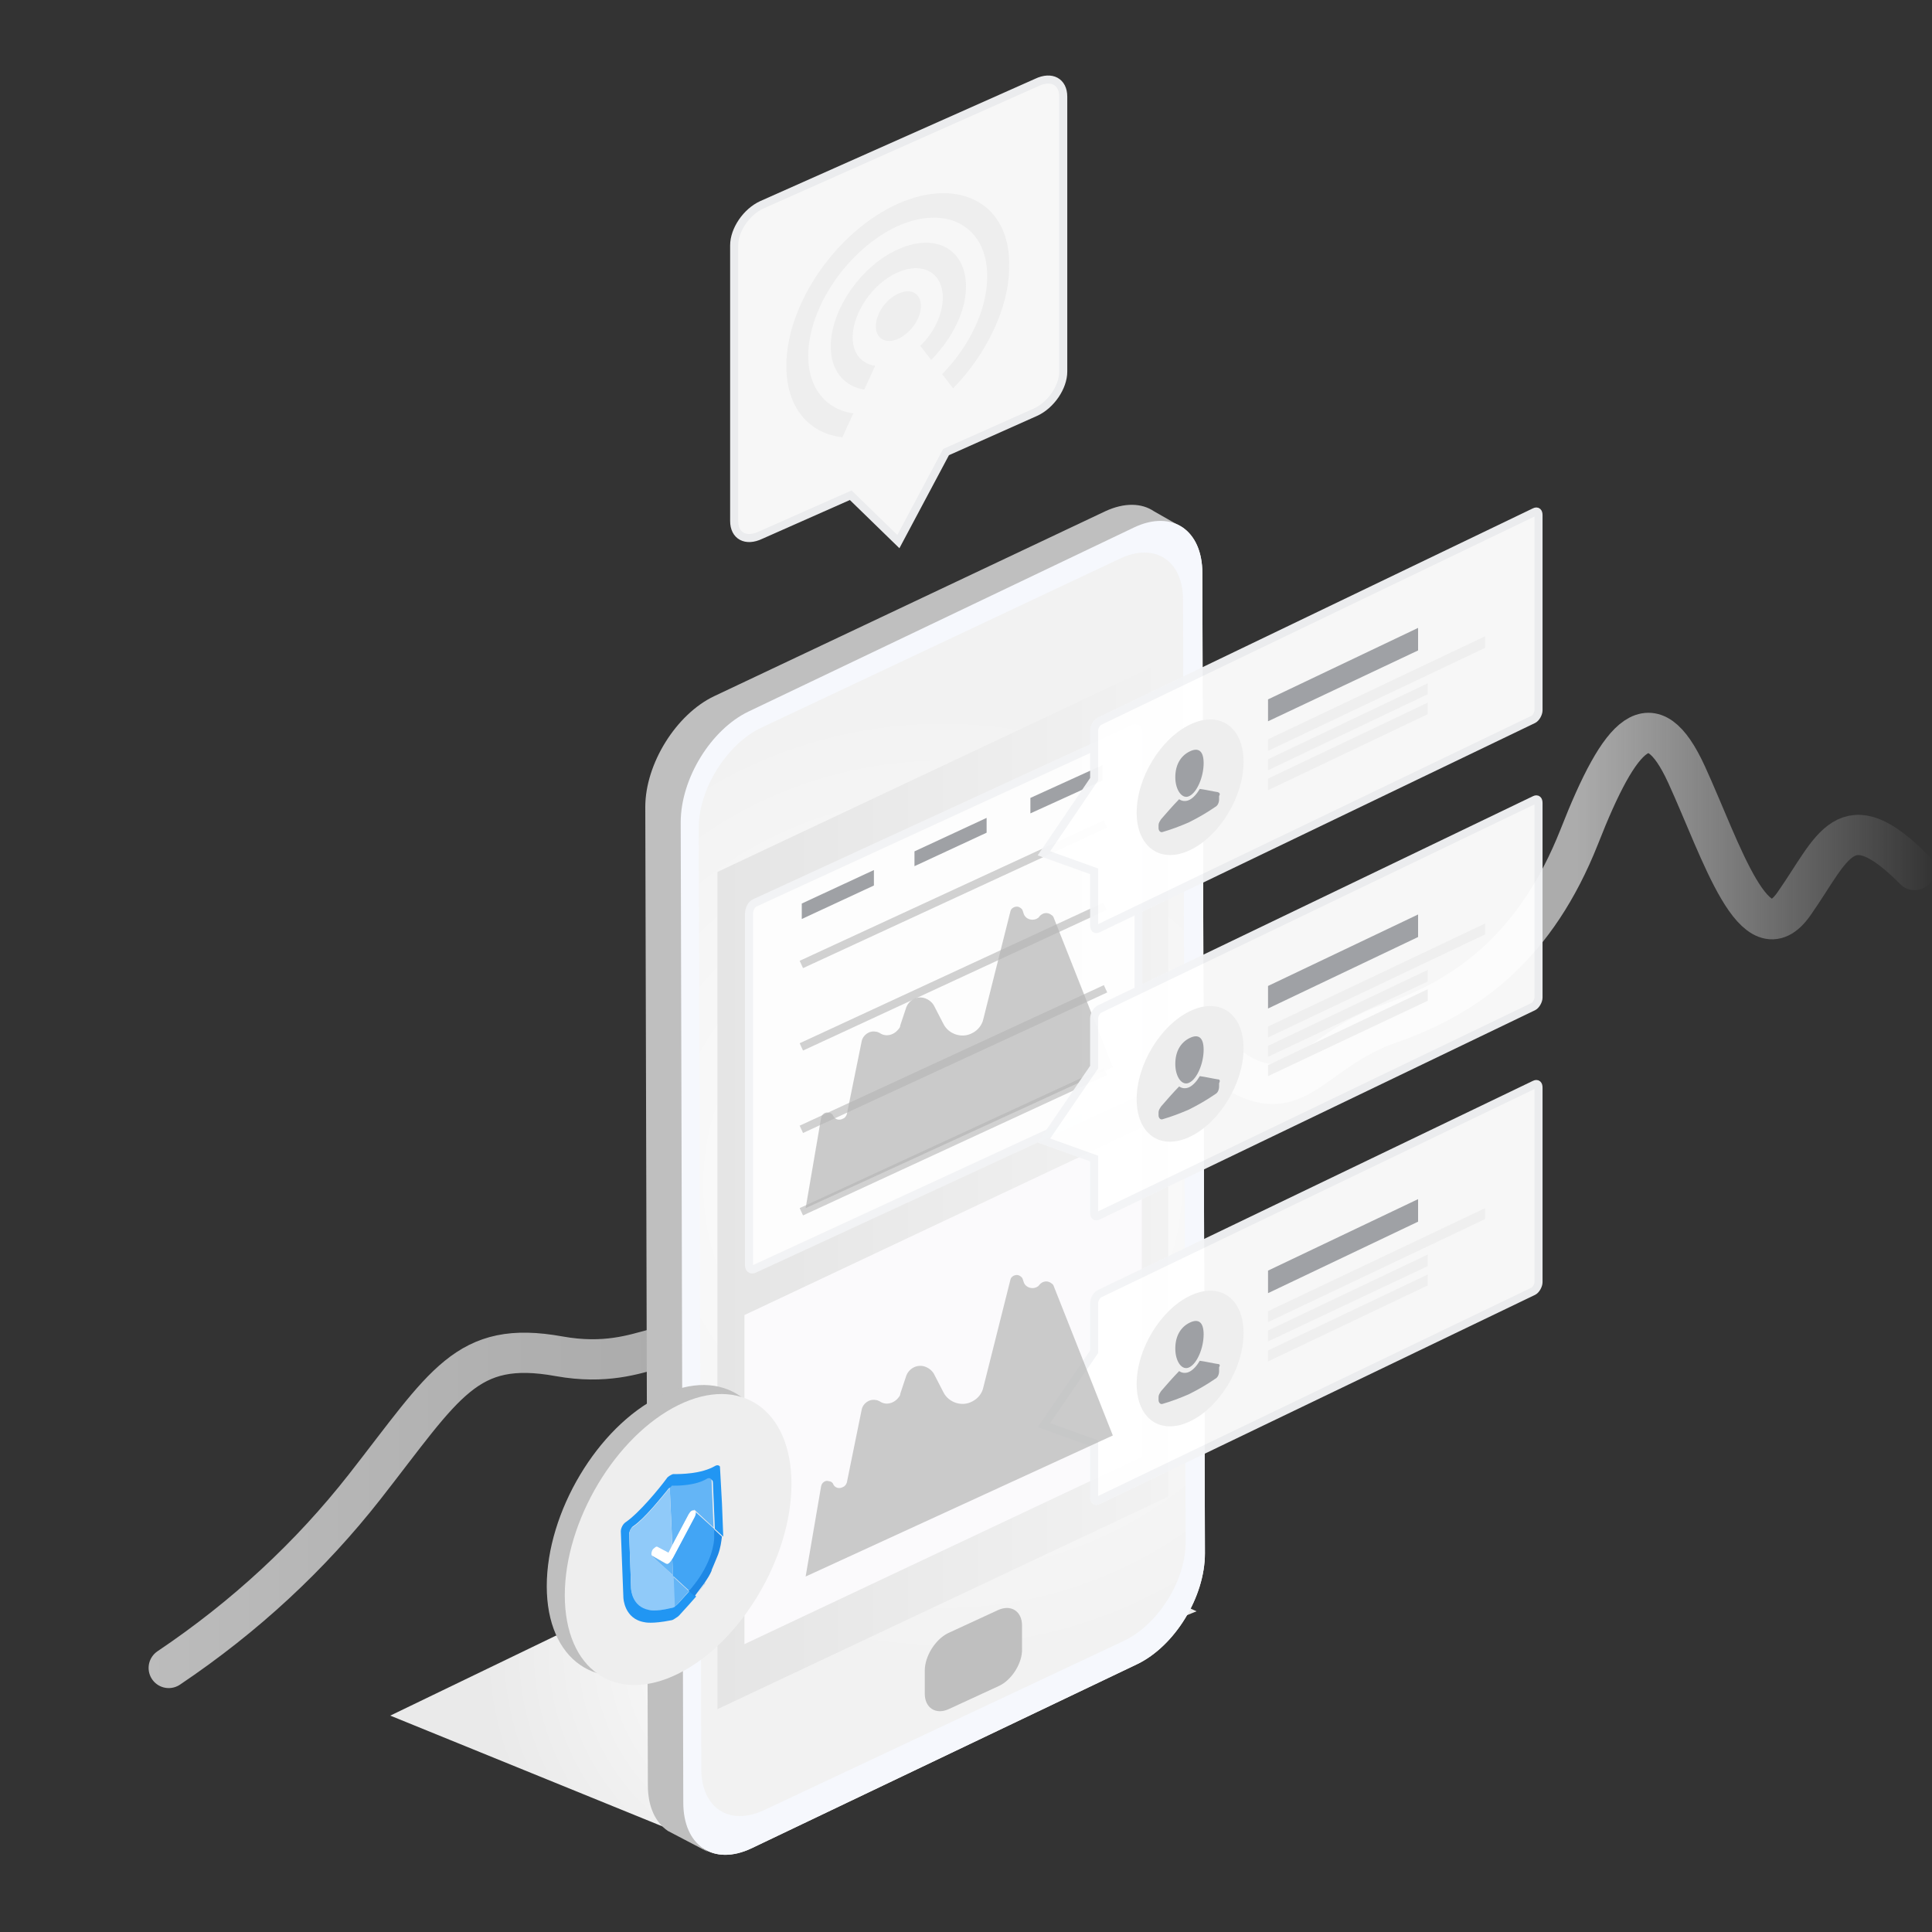 <?xml version="1.0" encoding="utf-8"?>
<!-- Generator: Adobe Illustrator 21.0.0, SVG Export Plug-In . SVG Version: 6.00 Build 0)  -->
<svg version="1.1" id="图层_1" xmlns="http://www.w3.org/2000/svg" xmlns:xlink="http://www.w3.org/1999/xlink" x="0px" y="0px"
	 viewBox="0 0 300 300" style="enable-background:new 0 0 300 300;" xml:space="preserve">
<rect x="0" y="0" width="300" height="300" fill="#333333" stroke="none"/>
<style type="text/css">
	
		.st0{opacity:0.67;fill:none;stroke:url(#Path-4_1_);stroke-width:6.25;stroke-linecap:round;stroke-linejoin:round;enable-background:new    ;}
	.st1{fill:url(#Combined-Shape_2_);}
	.st2{fill:#FFFFFE;}
	.st3{fill:#BFBFBF;}
	.st4{fill:#F6F8FD;}
	.st5{fill:url(#Fill-25_1_);}
	.st6{fill:url(#Fill-26_2_);}
	.st7{opacity:0.9;}
	.st8{fill:#FFFFFF;}
	.st9{fill:none;stroke:#F3F4F6;stroke-width:1.25;}
	.st10{opacity:0.2;fill:none;stroke:#232425;stroke-width:1.25;stroke-linecap:square;enable-background:new    ;}
	.st11{fill:#9FA1A5;}
	.st12{opacity:0.7;fill:#B5B5B5;enable-background:new    ;}
	.st13{fill:#FBFAFC;}
	.st14{opacity:0.96;}
	.st15{fill:#EFEFEF;}
	.st16{fill:#EEEEEE;}
	.st17{fill:#9EA0A4;}
	.st18{enable-background:new    ;}
	.st19{clip-path:url(#SVGID_2_);}
	.st20{fill:#2196F3;}
	.st21{fill:#64B5F6;}
	.st22{fill:#90CAF9;}
	.st23{fill:#1E88E5;}
	.st24{fill:#42A5F5;}
</style>
<linearGradient id="Path-4_1_" gradientUnits="userSpaceOnUse" x1="23.101" y1="-186.423" x2="300.351" y2="-186.423" gradientTransform="matrix(1 0 0 -1 0 0)">
	<stop  offset="0" style="stop-color:#FFFFFF"/>
	<stop  offset="0.202" style="stop-color:#EDEDED"/>
	<stop  offset="0.518" style="stop-color:#D8D8D8"/>
	<stop  offset="0.799" style="stop-color:#E8E8E8"/>
	<stop  offset="1" style="stop-color:#FFFFFF;stop-opacity:0"/>
</linearGradient>
<path id="Path-4" class="st0" d="M26.2,259c11.9-8,22-17.4,30.4-28.1c12.6-16.1,15.8-22.9,30.2-20.3s18.2-6.6,20,3.1
	c1.8,9.7,13,8.7,13.9,17.7c0.9,9,12.6,12.6,13.9-6.6c1.4-19.2,6.5-27.4,16.4-34.8c9.9-7.4,7.4,1.9,16.7-3.8s13.5-26.9,23.6-20.2
	c10.1,6.7,12.2-2.8,24.6-7.1c12.4-4.3,22.7-12.3,29.3-28.9c6.5-16.6,11.3-21.5,16.7-9.7c5.4,11.8,10.6,28.8,16.7,20
	c6.1-8.7,7.9-16.1,18.7-5.2"/>
<radialGradient id="Combined-Shape_2_" cx="123.186" cy="-256.284" r="48.363" gradientTransform="matrix(1 0 0 -1 0 0)" gradientUnits="userSpaceOnUse">
	<stop  offset="0" style="stop-color:#FFFFFF"/>
	<stop  offset="1" style="stop-color:#EAEAEA"/>
</radialGradient>
<path id="Combined-Shape" class="st1" d="M60.6,266.4l78.1-37.7l47.1,21.5l-82.2,33.7L60.6,266.4z"/>
<path id="Fill-24" class="st2" d="M105.7,127.7l0.4,152.2c0,6.7,4.7,9.9,10.6,7.1l59.9-28.6c5.8-2.8,10.5-10.4,10.5-17.2L186.7,89
	c0-6.7-4.7-9.9-10.6-7.1l-59.9,28.6C110.4,113.3,105.7,120.9,105.7,127.7z"/>
<path id="Fill-21" class="st3" d="M171.6,79.4c3-1.4,5.7-1.3,7.6,0l5.1,2.9c-2-1.3-3.7-0.2-6.6,1.2l-60.9,28.7
	c-5.9,2.8-10.7,10.5-10.7,17.2l0.4,151.9c0,3.3,1.5,5,3.5,6.3l-6.3-3.3c-1.9-1.3-3.1-3.7-3.1-7.1l-0.4-151.9
	c0-6.7,4.8-14.4,10.7-17.2L171.6,79.4z"/>
<path id="Fill-24_1_" class="st4" d="M105.7,127.7l0.4,152.2c0,6.7,4.7,9.9,10.6,7.1l59.9-28.6c5.8-2.8,10.5-10.4,10.5-17.2
	L186.7,89c0-6.7-4.7-9.9-10.6-7.1l-59.9,28.6C110.4,113.3,105.7,120.9,105.7,127.7z"/>
<radialGradient id="Fill-25_1_" cx="146.385" cy="-183.904" r="74.368" gradientTransform="matrix(1 0 0 -1 0 0)" gradientUnits="userSpaceOnUse">
	<stop  offset="0" style="stop-color:#FFFFFF"/>
	<stop  offset="1" style="stop-color:#F2F2F2"/>
</radialGradient>
<path id="Fill-25" class="st5" d="M108.5,128.5l0.4,146.2c0,6,4.3,8.9,9.7,6.4l55.9-26.3c5.3-2.5,9.7-9.4,9.6-15.5l-0.4-146.2
	c0-6-4.3-8.9-9.7-6.4L118.2,113C112.9,115.5,108.5,122.5,108.5,128.5z"/>
<linearGradient id="Fill-26_2_" gradientUnits="userSpaceOnUse" x1="111.399" y1="-183.927" x2="181.417" y2="-183.927" gradientTransform="matrix(1 0 0 -1 0 0)">
	<stop  offset="0" style="stop-color:#E5E5E5"/>
	<stop  offset="1" style="stop-color:#F2F2F2"/>
</linearGradient>
<polygon id="Fill-26" class="st6" points="111.4,265.4 181.4,232.4 181.4,102.4 111.4,135.4 "/>
<g id="Rectangle-3-Copy-8" class="st7">
	<g>
		<path id="path-6_2_" d="M117.1,140l58.9-27.2c0.6-0.3,1.1,0.1,1.1,0.9v54.5c0,0.8-0.5,1.6-1.1,1.9l-58.9,27.2
			c-0.6,0.3-1.1-0.1-1.1-0.9v-54.5C116,141.1,116.5,140.3,117.1,140z"/>
	</g>
	<g>
		<path id="path-6_1_" class="st8" d="M117.1,140l58.9-27.2c0.6-0.3,1.1,0.1,1.1,0.9v54.5c0,0.8-0.5,1.6-1.1,1.9l-58.9,27.2
			c-0.6,0.3-1.1-0.1-1.1-0.9v-54.5C116,141.1,116.5,140.3,117.1,140z"/>
	</g>
	<path class="st9" d="M117.2,140.2c-0.5,0.2-0.9,1-0.9,1.7v54.5c0,0.6,0.3,0.8,0.7,0.7l58.9-27.2c0.5-0.2,0.9-1,0.9-1.7v-54.4
		c0-0.6-0.3-0.8-0.7-0.7L117.2,140.2z"/>
</g>
<path id="Line-Copy" class="st10" d="M125,187.9l46.1-21.3"/>
<path id="Line-Copy-2" class="st10" d="M125,175.1l46.1-21.3"/>
<path id="Line-Copy-3" class="st10" d="M125,162.3L171,141"/>
<path id="Line-Copy-4" class="st10" d="M125,149.5l46.1-21.3"/>
<polygon id="Rectangle-9-Copy-14" class="st11" points="124.5,140.3 135.7,135.1 135.7,137.5 124.5,142.7 "/>
<polygon id="Rectangle-9-Copy-15" class="st11" points="142,132.2 153.2,127 153.2,129.3 142,134.5 "/>
<polygon id="Rectangle-9-Copy-16" class="st11" points="160,123.9 171.2,118.8 171.2,121.2 160,126.3 "/>
<path id="Path-13" class="st12" d="M125.1,187.6l2.4-14c0.1-0.6,0.7-1,1.2-0.8c0.3,0,0.6,0.2,0.7,0.5c0.3,0.6,1,0.7,1.5,0.4
	c0.3-0.1,0.5-0.4,0.6-0.7l2.3-11.3c0.2-1,1.2-1.7,2.2-1.5c0.2,0,0.4,0.1,0.6,0.2c1,0.7,2.3,0.3,3-0.7c0.1-0.1,0.2-0.3,0.2-0.5
	l0.9-2.7c0.4-1.2,1.7-1.9,2.9-1.5c0.6,0.2,1.1,0.6,1.4,1.1l1.5,2.9c0.8,1.6,2.9,2.3,4.5,1.4c0.8-0.4,1.5-1.2,1.7-2.2l4.2-16.7
	c0.1-0.5,0.7-0.8,1.2-0.7c0.3,0.1,0.6,0.3,0.7,0.6l0.2,0.6c0.3,0.7,1.2,1,1.9,0.7c0.2-0.1,0.4-0.2,0.5-0.4c0.5-0.6,1.3-0.7,1.9-0.2
	c0.2,0.1,0.3,0.3,0.4,0.6l9.1,23L125.1,187.6z"/>
<polygon id="Fill-26_1_" class="st13" points="115.6,255.3 177.3,226.2 177.3,175.1 115.6,204.2 "/>
<path id="Fill-41" class="st3" d="M143.6,259.4v3.6c0,2.2,1.7,3.3,3.7,2.4l7.8-3.6c2-0.9,3.7-3.6,3.6-5.8v-3.6
	c0-2.2-1.7-3.3-3.7-2.4l-7.8,3.6C145.2,254.6,143.6,257.2,143.6,259.4z"/>
<g id="Container" class="st14">
	<g>
		<path id="path-8_2_" d="M170.6,111.7l67.6-32.5c0.6-0.3,1,0.1,1,0.7v30.2c0,0.7-0.4,1.4-1,1.7l-67.6,32.5c-0.6,0.3-1-0.1-1-0.7
			v-8.1l-7.9-2.8l7.9-11.8v-7.5C169.6,112.7,170.1,112,170.6,111.7z"/>
	</g>
	<g>
		<path id="path-8_1_" class="st8" d="M170.6,111.7l67.6-32.5c0.6-0.3,1,0.1,1,0.7v30.2c0,0.7-0.4,1.4-1,1.7l-67.6,32.5
			c-0.6,0.3-1-0.1-1-0.7v-8.1l-7.9-2.8l7.9-11.8v-7.5C169.6,112.7,170.1,112,170.6,111.7z"/>
	</g>
	<path class="st9" d="M162.1,132.5l7.8,2.8v8.4c0,0.5,0.2,0.7,0.6,0.5l67.6-32.5c0.4-0.2,0.8-0.9,0.8-1.4V80c0-0.5-0.2-0.7-0.6-0.5
		L170.7,112c-0.4,0.2-0.8,0.9-0.8,1.4v7.6L162.1,132.5z"/>
</g>
<polygon id="Rectangle-6" class="st11" points="196.9,108.6 220.2,97.5 220.2,101 196.9,112 "/>
<polygon id="Rectangle-6-Copy" class="st15" points="196.9,114.8 230.6,98.8 230.6,100.6 196.9,116.6 "/>
<polygon id="Rectangle-6-Copy-2" class="st15" points="196.9,117.9 221.7,106.1 221.7,107.8 196.9,119.6 "/>
<polygon id="Rectangle-6-Copy-3" class="st15" points="196.9,120.9 221.7,109.1 221.7,110.9 196.9,122.7 "/>
<path id="Oval-6" class="st16" d="M184.8,132c4.6-2.2,8.3-8.3,8.3-13.7s-3.7-8-8.3-5.8c-4.6,2.2-8.3,8.3-8.3,13.7
	C176.5,131.5,180.2,134.2,184.8,132z"/>
<path id="Shape" class="st17" d="M184.7,123.6c1.2-0.6,2.2-3,2.2-5.1c0-1.9-0.8-2.5-2.2-1.8c-1.4,0.7-2.2,2.1-2.2,4
	C182.5,122.7,183.6,124.2,184.7,123.6z"/>
<path id="Shape_1_" class="st17" d="M189.1,123c-0.7-0.1-2-0.4-2.8-0.5c-0.4,0.7-1,1.4-1.6,1.7c-0.6,0.3-1.2,0.2-1.6-0.1
	c-0.8,0.8-2.2,2.4-2.8,3.1c-0.2,0.3-0.4,0.6-0.4,0.9v0.5c0,0.4,0.3,0.7,0.6,0.6c1.4-0.4,2.7-0.9,4.1-1.5c1.4-0.7,2.8-1.5,4.1-2.4
	c0.4-0.2,0.6-0.7,0.6-1.2v-0.5C189.5,123.3,189.4,123.1,189.1,123z"/>
<g id="Container_1_" class="st14">
	<g>
		<path id="path-11_2_" d="M170.6,156.2l67.6-32.5c0.6-0.3,1,0.1,1,0.7v30.2c0,0.7-0.4,1.4-1,1.7l-67.6,32.5c-0.6,0.3-1-0.1-1-0.7
			V180l-7.9-2.8l7.9-11.8V158C169.6,157.3,170.1,156.5,170.6,156.2z"/>
	</g>
	<g>
		<path id="path-11_1_" class="st8" d="M170.6,156.2l67.6-32.5c0.6-0.3,1,0.1,1,0.7v30.2c0,0.7-0.4,1.4-1,1.7l-67.6,32.5
			c-0.6,0.3-1-0.1-1-0.7V180l-7.9-2.8l7.9-11.8V158C169.6,157.3,170.1,156.5,170.6,156.2z"/>
	</g>
	<path class="st9" d="M162.1,177.1l7.8,2.8v8.4c0,0.5,0.2,0.7,0.6,0.5l67.6-32.5c0.4-0.2,0.8-0.9,0.8-1.4v-30.2
		c0-0.5-0.2-0.7-0.6-0.5l-67.6,32.5c-0.4,0.2-0.8,0.9-0.8,1.4v7.6L162.1,177.1z"/>
</g>
<polygon id="Rectangle-6_1_" class="st11" points="196.9,153.1 220.2,142 220.2,145.5 196.9,156.6 "/>
<polygon id="Rectangle-6-Copy_1_" class="st15" points="196.9,159.4 230.6,143.4 230.6,145.1 196.9,161.1 "/>
<polygon id="Rectangle-6-Copy-2_1_" class="st15" points="196.9,162.4 221.7,150.6 221.7,152.4 196.9,164.1 "/>
<polygon id="Rectangle-6-Copy-3_1_" class="st15" points="196.9,165.4 221.7,153.6 221.7,155.4 196.9,167.1 "/>
<path id="Oval-6_1_" class="st16" d="M184.8,176.5c4.6-2.2,8.3-8.3,8.3-13.7c0-5.4-3.7-8-8.3-5.8c-4.6,2.2-8.3,8.3-8.3,13.7
	S180.2,178.7,184.8,176.5z"/>
<path id="Shape_2_" class="st17" d="M184.7,168.1c1.2-0.6,2.2-3,2.2-5.1c0-1.9-0.8-2.5-2.2-1.8s-2.2,2.1-2.2,4
	C182.5,167.3,183.6,168.7,184.7,168.1z"/>
<path id="Shape_3_" class="st17" d="M189.1,167.6c-0.7-0.1-2-0.4-2.8-0.5c-0.4,0.7-1,1.4-1.6,1.7c-0.6,0.3-1.2,0.2-1.6-0.1
	c-0.8,0.8-2.2,2.4-2.8,3.1c-0.2,0.3-0.4,0.6-0.4,0.9v0.5c0,0.4,0.3,0.7,0.6,0.6c1.4-0.4,2.7-0.9,4.1-1.5c1.4-0.7,2.8-1.5,4.1-2.4
	c0.4-0.2,0.6-0.7,0.6-1.2v-0.5C189.5,167.8,189.4,167.6,189.1,167.6z"/>
<g id="Container_2_" class="st14">
	<g>
		<path id="path-13_2_" d="M170.6,200.4l67.6-32.5c0.6-0.3,1,0.1,1,0.7v30.2c0,0.7-0.4,1.4-1,1.7l-67.6,32.5c-0.6,0.3-1-0.1-1-0.7
			v-8.1l-7.9-2.8l7.9-11.8v-7.5C169.6,201.5,170.1,200.7,170.6,200.4z"/>
	</g>
	<g>
		<path id="path-13_1_" class="st8" d="M170.6,200.4l67.6-32.5c0.6-0.3,1,0.1,1,0.7v30.2c0,0.7-0.4,1.4-1,1.7l-67.6,32.5
			c-0.6,0.3-1-0.1-1-0.7v-8.1l-7.9-2.8l7.9-11.8v-7.5C169.6,201.5,170.1,200.7,170.6,200.4z"/>
	</g>
	<path class="st9" d="M162.1,221.3l7.8,2.8v8.4c0,0.5,0.2,0.7,0.6,0.5l67.6-32.5c0.4-0.2,0.8-0.9,0.8-1.4v-30.2
		c0-0.5-0.2-0.7-0.6-0.5l-67.6,32.5c-0.4,0.2-0.8,0.9-0.8,1.4v7.6L162.1,221.3z"/>
</g>
<polygon id="Rectangle-6_2_" class="st11" points="196.9,197.3 220.2,186.2 220.2,189.7 196.9,200.8 "/>
<polygon id="Rectangle-6-Copy_2_" class="st15" points="196.9,203.6 230.6,187.6 230.6,189.3 196.9,205.3 "/>
<polygon id="Rectangle-6-Copy-2_2_" class="st15" points="196.9,206.6 221.7,194.8 221.7,196.6 196.9,208.3 "/>
<polygon id="Rectangle-6-Copy-3_2_" class="st15" points="196.9,209.7 221.7,197.9 221.7,199.6 196.9,211.4 "/>
<path id="Oval-6_2_" class="st16" d="M184.8,220.7c4.6-2.2,8.3-8.3,8.3-13.7c0-5.4-3.7-8-8.3-5.8c-4.6,2.2-8.3,8.3-8.3,13.7
	C176.5,220.3,180.2,222.9,184.8,220.7z"/>
<path id="Shape_4_" class="st17" d="M184.7,212.3c1.2-0.6,2.2-3,2.2-5.1c0-1.9-0.8-2.5-2.2-1.8c-1.4,0.7-2.2,2.1-2.2,4
	C182.5,211.5,183.6,212.9,184.7,212.3z"/>
<path id="Shape_5_" class="st17" d="M189.1,211.8c-0.7-0.1-2-0.4-2.8-0.5c-0.4,0.7-1,1.4-1.6,1.7c-0.6,0.3-1.2,0.2-1.6-0.1
	c-0.8,0.8-2.2,2.4-2.8,3.1c-0.2,0.3-0.4,0.6-0.4,0.9v0.5c0,0.4,0.3,0.7,0.6,0.6c1.4-0.4,2.7-0.9,4.1-1.5c1.4-0.7,2.8-1.5,4.1-2.4
	c0.4-0.2,0.6-0.7,0.6-1.2v-0.6C189.5,212,189.4,211.8,189.1,211.8z"/>
<g id="Combined-Shape_1_" class="st14">
	<g>
		<path id="path-15_2_" d="M147.1,70.4l13.8-6.1c2.5-1.1,4.5-4,4.5-6.5V15c0-2.5-2-3.6-4.5-2.5l-42.8,19c-2.5,1.1-4.5,4-4.5,6.5
			v42.8c0,2.5,2,3.6,4.5,2.5l13.8-6.1l7.6,7.4L147.1,70.4z"/>
	</g>
	<g>
		<path id="path-15_1_" class="st8" d="M147.1,70.4l13.8-6.1c2.5-1.1,4.5-4,4.5-6.5V15c0-2.5-2-3.6-4.5-2.5l-42.8,19
			c-2.5,1.1-4.5,4-4.5,6.5v42.8c0,2.5,2,3.6,4.5,2.5l13.8-6.1l7.6,7.4L147.1,70.4z"/>
	</g>
	<path class="st9" d="M139.5,84.1l7.4-13.9l13.9-6.2c2.4-1.1,4.3-3.9,4.3-6.3V15c0-2.3-1.8-3.3-4.1-2.2l-42.7,19
		c-2.4,1.1-4.3,3.9-4.3,6.3v42.8c0,2.3,1.8,3.3,4.1,2.2l14-6.2L139.5,84.1z"/>
</g>
<path id="Path" class="st16" d="M139.5,45.6c-1.9,0.8-3.5,3.1-3.5,5.1c0,1.9,1.6,2.8,3.5,1.9c1.9-0.9,3.5-3.1,3.5-5.1
	S141.4,44.7,139.5,45.6z"/>
<path id="Path_1_" class="st16" d="M150,44.5c0-5.8-4.7-8.4-10.5-5.8C133.8,41.2,129,48,129,53.8c0,3.8,2.1,6.2,5.2,6.7l1.7-3.7
	c-2.1-0.3-3.5-1.9-3.5-4.4c0-3.8,3.1-8.4,7-10.1c3.8-1.7,7,0,7,3.9c0,2.6-1.4,5.5-3.5,7.5l1.7,2.2C147.9,52.5,150,48.3,150,44.5z"/>
<path id="Path_2_" class="st16" d="M139.5,31.6c-9.6,4.3-17.4,15.6-17.4,25.2c0,6.5,3.5,10.5,8.7,11.1l1.7-3.7c-4.2-0.6-7-3.9-7-8.9
	c0-7.7,6.3-16.7,13.9-20.2c7.7-3.4,13.9,0.1,13.9,7.8c0,5.2-2.8,10.9-7,15.2l1.7,2.2c5.2-5.3,8.7-12.6,8.7-18.8
	C157,31.7,149.1,27.4,139.5,31.6z"/>
<path id="Oval-2-Copy-11_1_" class="st3" d="M102.5,258.5c9.7-4.8,17.6-18,17.6-29.5s-7.9-17-17.6-12.2s-17.6,18-17.6,29.5
	S92.8,263.3,102.5,258.5z"/>
<path id="Oval-2-Copy-10_1_" class="st16" d="M105.3,259.9c9.7-4.8,17.6-18,17.6-29.5s-7.9-17-17.6-12.2s-17.6,18-17.6,29.5
	C87.7,259.3,95.6,264.7,105.3,259.9z"/>
<path id="Path-13_1_" class="st12" d="M125.1,244.8l2.4-14c0.1-0.6,0.7-1,1.2-0.8c0.3,0,0.6,0.2,0.7,0.5c0.3,0.6,1,0.7,1.5,0.4
	c0.3-0.1,0.5-0.4,0.6-0.7l2.3-11.3c0.2-1,1.2-1.7,2.2-1.5c0.2,0,0.4,0.1,0.6,0.2c1,0.7,2.3,0.3,3-0.7c0.1-0.1,0.2-0.3,0.2-0.5
	l0.9-2.7c0.4-1.2,1.7-1.9,2.9-1.5c0.6,0.2,1.1,0.6,1.4,1.1l1.5,2.9c0.8,1.6,2.9,2.3,4.5,1.4c0.8-0.4,1.5-1.2,1.7-2.2l4.2-16.7
	c0.1-0.5,0.7-0.8,1.2-0.7c0.3,0.1,0.6,0.3,0.7,0.6l0.2,0.6c0.3,0.7,1.2,1,1.9,0.7c0.2-0.1,0.4-0.2,0.5-0.4c0.5-0.6,1.3-0.7,1.9-0.2
	c0.2,0.1,0.3,0.3,0.4,0.6l9.1,23L125.1,244.8z"/>
<g>
	<g>
		<g class="st18">
			<defs>
				<polygon id="SVGID_1_" class="st18" points="97.2,256.3 95.9,234.3 111.6,224.2 112.8,246.1 				"/>
			</defs>
			<clipPath id="SVGID_2_">
				<use xlink:href="#SVGID_1_"  style="overflow:visible;"/>
			</clipPath>
			<g class="st19">
				<g>
					<g>
						<g>
							<path class="st20" d="M109.5,245.8c-0.5,0.7-1,1.4-1.5,2c0.9-1.1,1.3-1.7,1.3-1.7C109.4,246,109.5,245.9,109.5,245.8
								 M111.6,241.5c-0.2,0.7-0.5,1.5-1,2.4C111.1,243,111.4,242.2,111.6,241.5 M103.9,229.2c-0.1,0.1-0.3,0.2-0.4,0.4
								c-1.1,1.5-4.3,5.4-6.4,6.8c-0.4,0.3-0.7,0.9-0.7,1.4l0.4,10.3c0,0,0.1,3.3,3.3,3.8c0,0,1.1,0.3,4.1-0.3
								c0.2,0,0.5-0.2,0.7-0.3c0.2-0.1,0.4-0.3,0.6-0.5c1.1-1.2,2-2.2,2.6-2.9l-1-0.9c-0.5,0.6-1.1,1.2-1.8,2
								c-0.2,0.2-0.3,0.3-0.5,0.4c0,0,0,0,0,0l0,0c-0.2,0.1-0.4,0.2-0.6,0.2c-2.5,0.5-3.4,0.3-3.4,0.3c-2.6-0.5-2.8-3.2-2.8-3.2
								l-0.3-8.5c0-0.4,0.3-1,0.6-1.2c1.8-1.2,4.4-4.5,5.4-5.7c0.1-0.1,0.2-0.3,0.4-0.3c0.1-0.1,0.3-0.1,0.4-0.1
								c1,0,3.7-0.1,5.5-1.1c0.4-0.2,0.7,0,0.7,0.4l0.3,7.2l0,0l0,1.3l0-1.3l1.3,1.2c0-0.1,0-0.2,0-0.2l-0.4-10.3
								c0-0.5-0.4-0.7-0.8-0.5c-2.2,1.3-5.4,1.3-6.6,1.3C104.2,229,104.1,229.1,103.9,229.2"/>
							<path class="st21" d="M100.7,250c0,0,0.9,0.3,3.4-0.3C101.6,250.2,100.7,250,100.7,250 M104.4,242.2l0.1,2.5l0,0l0.2,4.8
								c0,0,0,0,0,0c0.2-0.1,0.4-0.3,0.5-0.4c0.7-0.8,1.3-1.5,1.8-2l0,0c0.1-0.1,0.1-0.1,0.2-0.2c-0.1,0.1-0.1,0.1-0.2,0.2l-2.5-2.3
								L104.4,242.2 M104,231c-0.1,0.1-0.2,0.2-0.4,0.3C103.7,231.2,103.8,231.1,104,231C104,231.1,104,231,104,231l0.4,9l2.6-4.9
								c0.1-0.2,0.2-0.4,0.4-0.5c0.1-0.1,0.3-0.1,0.4-0.1c0,0,0,0,0,0l0-0.1l3,2.8l-0.3-7.2c0-0.4-0.3-0.6-0.7-0.4
								c-1.8,1.1-4.5,1.1-5.5,1.1C104.2,230.9,104.1,231,104,231"/>
							<path class="st22" d="M104,231.1c-0.1,0.1-0.2,0.2-0.3,0.3c-1,1.2-3.6,4.5-5.4,5.7c-0.4,0.2-0.6,0.8-0.6,1.2l0.3,8.5
								c0,0,0.1,2.7,2.8,3.2c0,0,0.9,0.3,3.4-0.3c0.2,0,0.4-0.1,0.6-0.2l0,0l-0.2-4.8l-3.3-3l0.1,0c-0.2-0.2-0.2-0.6,0-0.9
								c0.1-0.2,0.2-0.4,0.4-0.4c0.2-0.1,0.3-0.1,0.4-0.1l1.7,0.9l0.5-1L104,231.1C104,231,104,231.1,104,231.1"/>
							<path class="st23" d="M110.8,237.4l0,1.3c0,0,0.1,2.7-2.4,6.4c0,0-0.4,0.6-1.3,1.7c-0.1,0.1-0.1,0.1-0.2,0.2l0,0l1,0.9l0,0
								c0,0,0,0,0-0.1c0.5-0.7,1-1.3,1.5-2c0.4-0.6,0.8-1.2,1.1-1.9c0,0,0-0.1,0-0.1c0.4-0.9,0.7-1.7,1-2.4c0.4-1.1,0.5-2,0.6-2.8
								l0,0L110.8,237.4"/>
							<path class="st24" d="M107.8,234.6L107.8,234.6c0.2,0.2,0.2,0.6,0,1l-3.4,6.4l0,0.2l0.1,2.5l2.5,2.3c0.1-0.1,0.1-0.1,0.2-0.2
								c0.9-1.1,1.3-1.7,1.3-1.7c2.5-3.7,2.4-6.4,2.4-6.4l0-1.3l0,0L107.8,234.6"/>
							<path class="st21" d="M101.2,241.6l3.3,3l0,0l-0.1-2.5l0-0.2l-0.2,0.3c-0.1,0.2-0.2,0.4-0.4,0.5c-0.1,0.1-0.3,0.1-0.4,0.1
								l-2.1-1.2C101.3,241.7,101.3,241.6,101.2,241.6L101.2,241.6"/>
							<path class="st8" d="M107.3,234.7c-0.1,0.1-0.3,0.3-0.4,0.5l-2.6,4.9l-0.5,1l-1.7-0.9c-0.1-0.1-0.3,0-0.4,0.1
								c-0.1,0.1-0.3,0.2-0.4,0.4c-0.2,0.4-0.2,0.8,0,0.9c0,0,0,0,0.1,0l2.1,1.2c0.1,0.1,0.3,0,0.4-0.1c0.1-0.1,0.3-0.3,0.4-0.5
								l0.2-0.3l3.4-6.4c0.2-0.4,0.2-0.8,0-0.9c0,0,0,0,0,0C107.6,234.6,107.4,234.6,107.3,234.7"/>
						</g>
					</g>
				</g>
			</g>
		</g>
	</g>
</g>
</svg>
